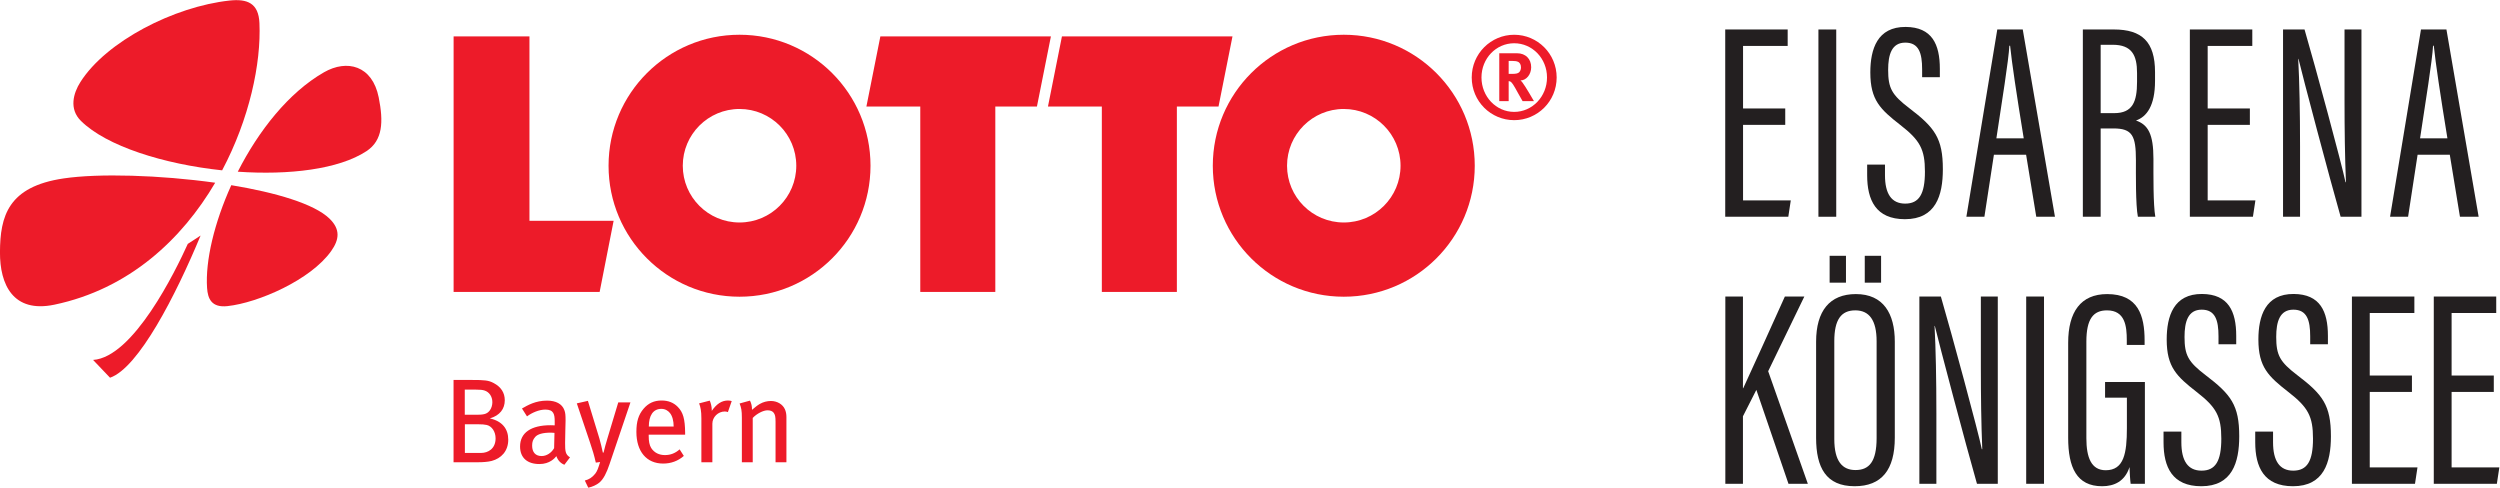 <?xml version="1.0" encoding="UTF-8" standalone="no"?>
<svg
   xmlns:dc="http://purl.org/dc/elements/1.1/"
   xmlns:cc="http://creativecommons.org/ns#"
   xmlns:rdf="http://www.w3.org/1999/02/22-rdf-syntax-ns#"
   xmlns:svg="http://www.w3.org/2000/svg"
   xmlns="http://www.w3.org/2000/svg"
   viewBox="0 0 249.587 48.688"
   height="48.688"
   width="249.587"
   xml:space="preserve"
   id="svg2"
   version="1.1"><defs
     id="defs6"><clipPath
       id="clipPath32"
       clipPathUnits="userSpaceOnUse"><path
         id="path30"
         d="M 0,49.107 H 203.634 V 0 H 0 Z" /></clipPath></defs><g
     transform="matrix(1.333,0,0,-1.333,-11.343,57.726)"
     id="g10"><g
       transform="translate(42.482,40.578)"
       id="g14"><path
         id="path16"
         style="fill:#ed1b29;fill-opacity:1;fill-rule:nonzero;stroke:none"
         d="m 0,0 h 5.681 v -13.808 h 6.304 l -1.047,-5.327 H 0 Z" /></g><g
       transform="translate(74.444,40.578)"
       id="g18"><path
         id="path20"
         style="fill:#ed1b29;fill-opacity:1;fill-rule:nonzero;stroke:none"
         d="M 0,0 H 12.773 L 11.726,-5.253 H 8.609 v -13.882 h -5.62 v 13.882 h -4.035 z" /></g><g
       transform="translate(88.043,40.578)"
       id="g22"><path
         id="path24"
         style="fill:#ed1b29;fill-opacity:1;fill-rule:nonzero;stroke:none"
         d="M 0,0 H 12.773 L 11.727,-5.253 H 8.608 v -13.882 h -5.62 v 13.882 h -4.035 z" /></g><g
       id="g26"><g
         clip-path="url(#clipPath32)"
         id="g28"><g
           transform="translate(99.342,30.893)"
           id="g34"><path
             id="path36"
             style="fill:#ed1b29;fill-opacity:1;fill-rule:nonzero;stroke:none"
             d="m 0,0 c 0,5.417 4.393,9.81 9.81,9.81 5.419,0 9.809,-4.393 9.809,-9.81 0,-5.418 -4.39,-9.81 -9.809,-9.81 C 4.393,-9.81 0,-5.418 0,0 m 5.56,0 c 0,-2.348 1.902,-4.251 4.25,-4.251 2.347,0 4.251,1.903 4.251,4.251 0,2.348 -1.904,4.251 -4.251,4.251 C 7.462,4.251 5.56,2.348 5.56,0" /></g><g
           transform="translate(54.087,30.893)"
           id="g38"><path
             id="path40"
             style="fill:#ed1b29;fill-opacity:1;fill-rule:nonzero;stroke:none"
             d="m 0,0 c 0,5.417 4.392,9.81 9.81,9.81 5.417,0 9.809,-4.393 9.809,-9.81 0,-5.418 -4.392,-9.81 -9.809,-9.81 C 4.392,-9.81 0,-5.418 0,0 m 5.559,0 c 0,-2.348 1.903,-4.251 4.251,-4.251 2.348,0 4.25,1.903 4.25,4.251 0,2.348 -1.902,4.251 -4.25,4.251 C 7.462,4.251 5.559,2.348 5.559,0" /></g><g
           transform="translate(125.095,37.504)"
           id="g42"><path
             id="path44"
             style="fill:#ed1b29;fill-opacity:1;fill-rule:nonzero;stroke:none"
             d="m 0,0 c 0,1.779 -1.436,3.198 -3.181,3.198 -1.745,0 -3.18,-1.419 -3.18,-3.198 0,-1.788 1.435,-3.198 3.18,-3.198 C -1.436,-3.198 0,-1.788 0,0 m -0.722,0 c 0,-1.427 -1.1,-2.579 -2.459,-2.579 -1.357,0 -2.45,1.152 -2.45,2.579 0,1.427 1.093,2.562 2.45,2.562 1.359,0 2.459,-1.135 2.459,-2.562 m -3.576,1.813 v -3.584 h 0.704 v 1.497 c 0.044,0 0.078,-0.018 0.113,-0.027 0.128,-0.06 0.241,-0.231 0.592,-0.877 0.138,-0.258 0.199,-0.352 0.336,-0.593 h 0.851 c 0,0 -0.653,1.135 -0.86,1.393 -0.042,0.06 -0.078,0.095 -0.146,0.154 0.438,0.009 0.8,0.448 0.8,0.99 0,0.627 -0.422,1.047 -1.058,1.047 z m 0.704,-0.575 h 0.258 c 0.173,0 0.327,-0.017 0.405,-0.051 0.172,-0.061 0.258,-0.215 0.258,-0.439 0,-0.146 -0.052,-0.275 -0.138,-0.361 -0.094,-0.086 -0.232,-0.12 -0.542,-0.12 h -0.241 z" /></g><g
           transform="translate(26.318,30.446)"
           id="g46"><path
             id="path48"
             style="fill:#ed1b29;fill-opacity:1;fill-rule:nonzero;stroke:none"
             d="M 0,0 C 1.553,3.053 3.797,5.921 6.458,7.446 8.178,8.431 10.076,7.962 10.555,5.563 10.919,3.739 10.864,2.344 9.638,1.538 7.56,0.174 3.829,-0.265 0,0" /></g><g
           transform="translate(25.146,30.548)"
           id="g50"><path
             id="path52"
             style="fill:#ed1b29;fill-opacity:1;fill-rule:nonzero;stroke:none"
             d="m 0,0 c -4.371,0.463 -8.666,1.81 -10.58,3.708 -0.895,0.888 -0.569,2.064 -0.034,2.906 1.931,3.041 7.007,5.651 11.167,6.102 C 1.885,12.86 2.729,12.524 2.794,11.032 2.929,8.001 2.04,3.847 0,0" /></g><g
           transform="translate(24.626,29.62)"
           id="g54"><path
             id="path56"
             style="fill:#ed1b29;fill-opacity:1;fill-rule:nonzero;stroke:none"
             d="m 0,0 c -2.496,-4.246 -6.451,-7.961 -12.045,-9.134 -3.11,-0.651 -4.083,1.529 -4.074,3.923 0.011,2.707 0.601,4.92 4.772,5.534 C -8.724,0.71 -4.154,0.58 0,0" /></g><g
           transform="translate(25.832,29.436)"
           id="g58"><path
             id="path60"
             style="fill:#ed1b29;fill-opacity:1;fill-rule:nonzero;stroke:none"
             d="M 0,0 C 3.329,-0.549 6.219,-1.397 7.359,-2.508 8.173,-3.302 8.1,-4.06 7.481,-4.933 5.948,-7.098 2.014,-8.807 -0.287,-9.057 -1.482,-9.187 -1.76,-8.498 -1.814,-7.697 -1.951,-5.672 -1.276,-2.813 0,0" /></g><g
           transform="translate(23.533,25.664)"
           id="g62"><path
             id="path64"
             style="fill:#ed1b29;fill-opacity:1;fill-rule:nonzero;stroke:none"
             d="m 0,0 c -1.86,-4.484 -4.65,-9.914 -6.783,-10.648 l -1.27,1.332 c 3.012,0.2 6.156,6.619 7.094,8.692 z" /></g><g
           transform="translate(46.575,10.376)"
           id="g66"><path
             id="path68"
             style="fill:#ed1b29;fill-opacity:1;fill-rule:nonzero;stroke:none"
             d="m 0,0 c 0,0.805 -0.447,1.387 -1.378,1.592 0.752,0.223 1.118,0.716 1.118,1.36 0,0.564 -0.286,1.002 -0.831,1.288 -0.385,0.206 -0.662,0.233 -1.7,0.233 H -4.097 V -1.69 h 1.878 c 0.323,0 0.698,0.026 0.975,0.097 C -0.528,-1.404 0,-0.859 0,0 m -1.19,2.809 c 0,-0.206 -0.062,-0.439 -0.179,-0.6 -0.179,-0.241 -0.366,-0.34 -0.912,-0.34 h -0.975 v 1.879 h 0.84 c 0.313,0 0.483,-0.018 0.627,-0.062 0.358,-0.108 0.599,-0.448 0.599,-0.877 m 0.242,-2.71 c 0,-0.787 -0.573,-1.092 -1.083,-1.092 h -1.217 v 2.147 h 0.994 c 0.304,0 0.483,-0.018 0.644,-0.053 0.384,-0.09 0.662,-0.501 0.662,-1.002 m 5.573,-1.423 c -0.349,0.215 -0.367,0.465 -0.367,1.083 0,0.652 0.035,1.342 0.035,1.663 0,0.438 -0.017,0.591 -0.089,0.787 C 4.034,2.684 3.56,2.925 2.907,2.925 2.04,2.925 1.467,2.585 1.028,2.335 L 1.404,1.744 c 0.367,0.277 0.904,0.51 1.378,0.51 0.626,0 0.697,-0.358 0.697,-0.886 V 1.073 C 3.363,1.082 3.274,1.082 3.167,1.082 c -1.45,0 -2.282,-0.555 -2.282,-1.592 0,-0.859 0.555,-1.315 1.449,-1.315 0.779,0 1.155,0.447 1.271,0.591 0.107,-0.314 0.322,-0.537 0.599,-0.645 z M 3.462,0.51 3.435,-0.636 c -0.206,-0.357 -0.564,-0.59 -0.939,-0.59 -0.456,0 -0.707,0.287 -0.707,0.779 0,0.295 0.063,0.456 0.232,0.653 0.18,0.205 0.555,0.321 1.172,0.321 0.072,0 0.143,-0.008 0.269,-0.017 M 9.151,2.791 H 8.239 L 7.442,0.144 C 7.317,-0.26 7.21,-0.662 7.138,-0.966 H 7.084 C 7.022,-0.662 6.906,-0.188 6.826,0.089 L 5.966,2.907 5.135,2.719 6.127,-0.224 c 0.179,-0.528 0.314,-0.965 0.43,-1.494 l 0.322,0.045 C 6.745,-2.129 6.655,-2.371 6.512,-2.55 6.289,-2.827 6.056,-2.979 5.734,-3.06 l 0.259,-0.537 c 0.304,0.064 0.617,0.206 0.833,0.385 0.312,0.26 0.545,0.743 0.759,1.378 z M 13.247,0.375 V 0.519 C 13.238,1.548 13.095,2.049 12.701,2.451 12.388,2.773 11.986,2.934 11.485,2.934 10.93,2.934 10.492,2.737 10.134,2.316 9.75,1.86 9.597,1.359 9.597,0.581 c 0,-1.467 0.761,-2.37 2.004,-2.37 0.582,0 1.109,0.187 1.548,0.572 l -0.314,0.492 c -0.321,-0.286 -0.679,-0.429 -1.1,-0.429 -0.429,0 -0.796,0.17 -1.028,0.528 -0.134,0.215 -0.188,0.51 -0.188,0.895 v 0.106 z m -0.859,0.608 h -1.86 c 0,0.815 0.313,1.325 0.939,1.325 0.286,0 0.501,-0.134 0.644,-0.313 0.179,-0.224 0.277,-0.582 0.277,-1.012 m 4.348,1.907 c -0.072,0.026 -0.17,0.044 -0.278,0.044 -0.474,0 -0.858,-0.259 -1.216,-0.779 v 0.081 c 0,0.224 -0.072,0.519 -0.152,0.689 L 14.294,2.719 c 0.107,-0.277 0.17,-0.573 0.17,-1.117 V -1.69 h 0.823 v 2.888 c 0,0.492 0.429,0.913 0.93,0.913 0.09,0 0.152,-0.017 0.233,-0.045 z m 4.097,-4.58 v 3.389 c 0,0.206 -0.036,0.404 -0.107,0.565 -0.162,0.383 -0.582,0.634 -1.056,0.634 -0.277,0 -0.572,-0.072 -0.832,-0.223 -0.188,-0.108 -0.322,-0.224 -0.582,-0.439 0,0.278 -0.045,0.475 -0.152,0.689 L 17.326,2.711 c 0.126,-0.322 0.17,-0.528 0.17,-1.065 V -1.69 h 0.814 v 3.318 c 0.304,0.322 0.788,0.572 1.109,0.572 0.206,0 0.367,-0.062 0.456,-0.179 0.108,-0.142 0.144,-0.286 0.144,-0.688 V -1.69 Z" /></g><g
           transform="translate(142.215,33.954)"
           id="g72"><path
             id="path74"
             style="fill:#231f20;fill-opacity:1;fill-rule:nonzero;stroke:none"
             d="M 0,0 H -3.16 V -5.655 H 0.415 L 0.229,-6.882 H -4.495 V 7.144 H 0.182 V 5.909 H -3.16 V 1.227 H 0 Z" /></g><path
           id="path76"
           style="fill:#231f20;fill-opacity:1;fill-rule:nonzero;stroke:none"
           d="M 146.034,27.072 H 144.7 v 14.025 h 1.334 z" /><g
           transform="translate(149.685,30.979)"
           id="g78"><path
             id="path80"
             style="fill:#231f20;fill-opacity:1;fill-rule:nonzero;stroke:none"
             d="m 0,0 v -0.801 c 0,-1.386 0.489,-2.122 1.511,-2.122 1.042,0 1.481,0.711 1.481,2.395 0,1.673 -0.369,2.35 -1.841,3.493 -1.498,1.17 -2.249,1.865 -2.249,3.931 0,1.759 0.527,3.426 2.65,3.413 C 3.521,10.295 4.109,9.013 4.109,7.171 V 6.543 H 2.782 v 0.592 c 0,1.209 -0.242,1.999 -1.26,1.999 -1.022,0 -1.285,-0.899 -1.285,-2.038 0,-1.378 0.277,-1.874 1.575,-2.865 1.912,-1.453 2.522,-2.254 2.522,-4.579 0,-1.967 -0.531,-3.742 -2.84,-3.742 -2.185,0 -2.829,1.443 -2.829,3.29 V 0 Z" /></g><g
           transform="translate(160.076,32.946)"
           id="g82"><path
             id="path84"
             style="fill:#231f20;fill-opacity:1;fill-rule:nonzero;stroke:none"
             d="M 0,0 C -0.53,3.255 -0.893,5.67 -1.02,6.936 H -1.076 C -1.126,5.868 -1.646,2.677 -2.048,0 Z m -2.233,-1.228 -0.712,-4.646 h -1.35 L -1.98,8.151 h 1.907 L 2.339,-5.874 h -1.4 l -0.761,4.646 z" /></g><g
           transform="translate(165.838,34.832)"
           id="g86"><path
             id="path88"
             style="fill:#231f20;fill-opacity:1;fill-rule:nonzero;stroke:none"
             d="M 0,0 H 1.016 C 2.393,0 2.725,0.851 2.725,2.343 V 3.001 C 2.725,4.328 2.346,5.12 0.898,5.12 H 0 Z M 0,-1.146 V -7.76 H -1.334 V 6.266 h 2.322 c 2.101,0 3.084,-0.921 3.084,-3.192 V 2.407 c 0,-1.845 -0.619,-2.681 -1.427,-2.959 0.907,-0.317 1.308,-1.007 1.308,-2.877 0,-1.203 -0.021,-3.436 0.14,-4.331 H 2.788 c -0.176,0.881 -0.147,3.25 -0.147,4.225 0,1.843 -0.264,2.389 -1.686,2.389 z" /></g><g
           transform="translate(177.013,33.954)"
           id="g90"><path
             id="path92"
             style="fill:#231f20;fill-opacity:1;fill-rule:nonzero;stroke:none"
             d="M 0,0 H -3.16 V -5.655 H 0.415 L 0.229,-6.882 H -4.495 V 7.144 H 0.182 V 5.909 H -3.16 V 1.227 H 0 Z" /></g><g
           transform="translate(179.497,27.072)"
           id="g94"><path
             id="path96"
             style="fill:#231f20;fill-opacity:1;fill-rule:nonzero;stroke:none"
             d="M 0,0 V 14.025 H 1.61 C 2.412,11.284 4.429,3.83 4.677,2.59 H 4.711 C 4.633,4.514 4.605,6.487 4.605,8.771 v 5.254 H 5.873 V 0 H 4.314 C 3.496,2.857 1.452,10.583 1.157,11.824 H 1.137 C 1.229,10.137 1.274,7.815 1.274,5.283 V 0 Z" /></g><g
           transform="translate(191.808,32.946)"
           id="g98"><path
             id="path100"
             style="fill:#231f20;fill-opacity:1;fill-rule:nonzero;stroke:none"
             d="M 0,0 C -0.53,3.255 -0.893,5.67 -1.02,6.936 H -1.076 C -1.126,5.868 -1.646,2.677 -2.048,0 Z m -2.233,-1.228 -0.712,-4.646 h -1.35 L -1.98,8.151 h 1.907 L 2.339,-5.874 h -1.4 l -0.761,4.646 z" /></g><g
           transform="translate(137.728,21.097)"
           id="g102"><path
             id="path104"
             style="fill:#231f20;fill-opacity:1;fill-rule:nonzero;stroke:none"
             d="M 0,0 H 1.319 V -6.866 H 1.341 C 1.934,-5.567 3.521,-2.106 4.459,0 H 5.917 L 3.208,-5.594 6.179,-14.025 H 4.729 L 2.323,-6.992 1.319,-8.969 v -5.056 H 0 Z" /></g><path
           id="path106"
           style="fill:#231f20;fill-opacity:1;fill-rule:nonzero;stroke:none"
           d="m 148.17,24.148 h 1.223 v -2.015 h -1.223 z m -2.281,-6.396 v -7.331 c 0,-1.673 0.608,-2.32 1.587,-2.32 1.028,0 1.582,0.632 1.582,2.396 v 7.25 c 0,1.577 -0.552,2.314 -1.596,2.314 -1.066,0 -1.573,-0.702 -1.573,-2.309 m -0.35,6.396 h 1.224 v -2.015 h -1.224 z m 4.881,-6.431 v -7.19 c 0,-2.411 -0.985,-3.638 -3.009,-3.638 -2.146,0 -2.885,1.403 -2.885,3.623 v 7.199 c 0,2.311 1.02,3.569 2.978,3.569 2.061,0 2.916,-1.46 2.916,-3.563" /><g
           transform="translate(152.26,7.072)"
           id="g108"><path
             id="path110"
             style="fill:#231f20;fill-opacity:1;fill-rule:nonzero;stroke:none"
             d="M 0,0 V 14.025 H 1.61 C 2.412,11.284 4.429,3.83 4.677,2.59 H 4.711 C 4.633,4.514 4.605,6.487 4.605,8.771 v 5.254 H 5.873 V 0 H 4.314 C 3.496,2.857 1.452,10.583 1.157,11.824 H 1.137 C 1.229,10.137 1.274,7.815 1.274,5.283 V 0 Z" /></g><path
           id="path112"
           style="fill:#231f20;fill-opacity:1;fill-rule:nonzero;stroke:none"
           d="m 161.595,7.072 h -1.334 v 14.025 h 1.334 z" /><g
           transform="translate(169.151,7.072)"
           id="g114"><path
             id="path116"
             style="fill:#231f20;fill-opacity:1;fill-rule:nonzero;stroke:none"
             d="m 0,0 h -1.067 c -0.036,0.225 -0.078,0.931 -0.085,1.252 -0.345,-1.065 -1.137,-1.435 -2.053,-1.435 -1.91,0 -2.541,1.417 -2.541,3.628 v 7.118 c 0,2.302 0.936,3.645 2.921,3.645 2.327,0 2.803,-1.624 2.803,-3.472 v -0.334 h -1.334 v 0.352 c 0,1.038 -0.119,2.235 -1.483,2.235 -1.019,0 -1.544,-0.634 -1.544,-2.34 v -7.24 c 0,-1.443 0.369,-2.394 1.449,-2.394 1.369,0 1.586,1.282 1.586,3.154 V 6.448 H -2.983 V 7.623 H 0 Z" /></g><g
           transform="translate(171.882,10.979)"
           id="g118"><path
             id="path120"
             style="fill:#231f20;fill-opacity:1;fill-rule:nonzero;stroke:none"
             d="m 0,0 v -0.801 c 0,-1.386 0.489,-2.122 1.511,-2.122 1.042,0 1.481,0.711 1.481,2.395 0,1.673 -0.369,2.35 -1.841,3.493 -1.498,1.17 -2.249,1.865 -2.249,3.931 0,1.759 0.527,3.426 2.65,3.413 C 3.521,10.295 4.109,9.013 4.109,7.171 V 6.543 H 2.782 v 0.592 c 0,1.209 -0.242,1.999 -1.26,1.999 -1.022,0 -1.285,-0.899 -1.285,-2.038 0,-1.378 0.277,-1.874 1.575,-2.865 1.912,-1.453 2.522,-2.254 2.522,-4.579 0,-1.967 -0.531,-3.742 -2.84,-3.742 -2.185,0 -2.829,1.443 -2.829,3.29 V 0 Z" /></g><g
           transform="translate(178.749,10.979)"
           id="g122"><path
             id="path124"
             style="fill:#231f20;fill-opacity:1;fill-rule:nonzero;stroke:none"
             d="m 0,0 v -0.801 c 0,-1.386 0.489,-2.122 1.511,-2.122 1.042,0 1.481,0.711 1.481,2.395 0,1.673 -0.369,2.35 -1.841,3.493 -1.498,1.17 -2.249,1.865 -2.249,3.931 0,1.759 0.527,3.426 2.65,3.413 C 3.521,10.295 4.109,9.013 4.109,7.171 V 6.543 H 2.782 v 0.592 c 0,1.209 -0.242,1.999 -1.26,1.999 -1.022,0 -1.285,-0.899 -1.285,-2.038 0,-1.378 0.277,-1.874 1.575,-2.865 1.912,-1.453 2.522,-2.254 2.522,-4.579 0,-1.967 -0.531,-3.742 -2.84,-3.742 -2.185,0 -2.829,1.443 -2.829,3.29 V 0 Z" /></g><g
           transform="translate(189.151,13.954)"
           id="g126"><path
             id="path128"
             style="fill:#231f20;fill-opacity:1;fill-rule:nonzero;stroke:none"
             d="M 0,0 H -3.16 V -5.655 H 0.415 L 0.229,-6.882 H -4.495 V 7.144 H 0.182 V 5.909 H -3.16 V 1.227 H 0 Z" /></g><g
           transform="translate(195.282,13.954)"
           id="g130"><path
             id="path132"
             style="fill:#231f20;fill-opacity:1;fill-rule:nonzero;stroke:none"
             d="M 0,0 H -3.16 V -5.655 H 0.415 L 0.229,-6.882 H -4.495 V 7.144 H 0.182 V 5.909 H -3.16 V 1.227 H 0 Z" /></g></g></g></g></svg>